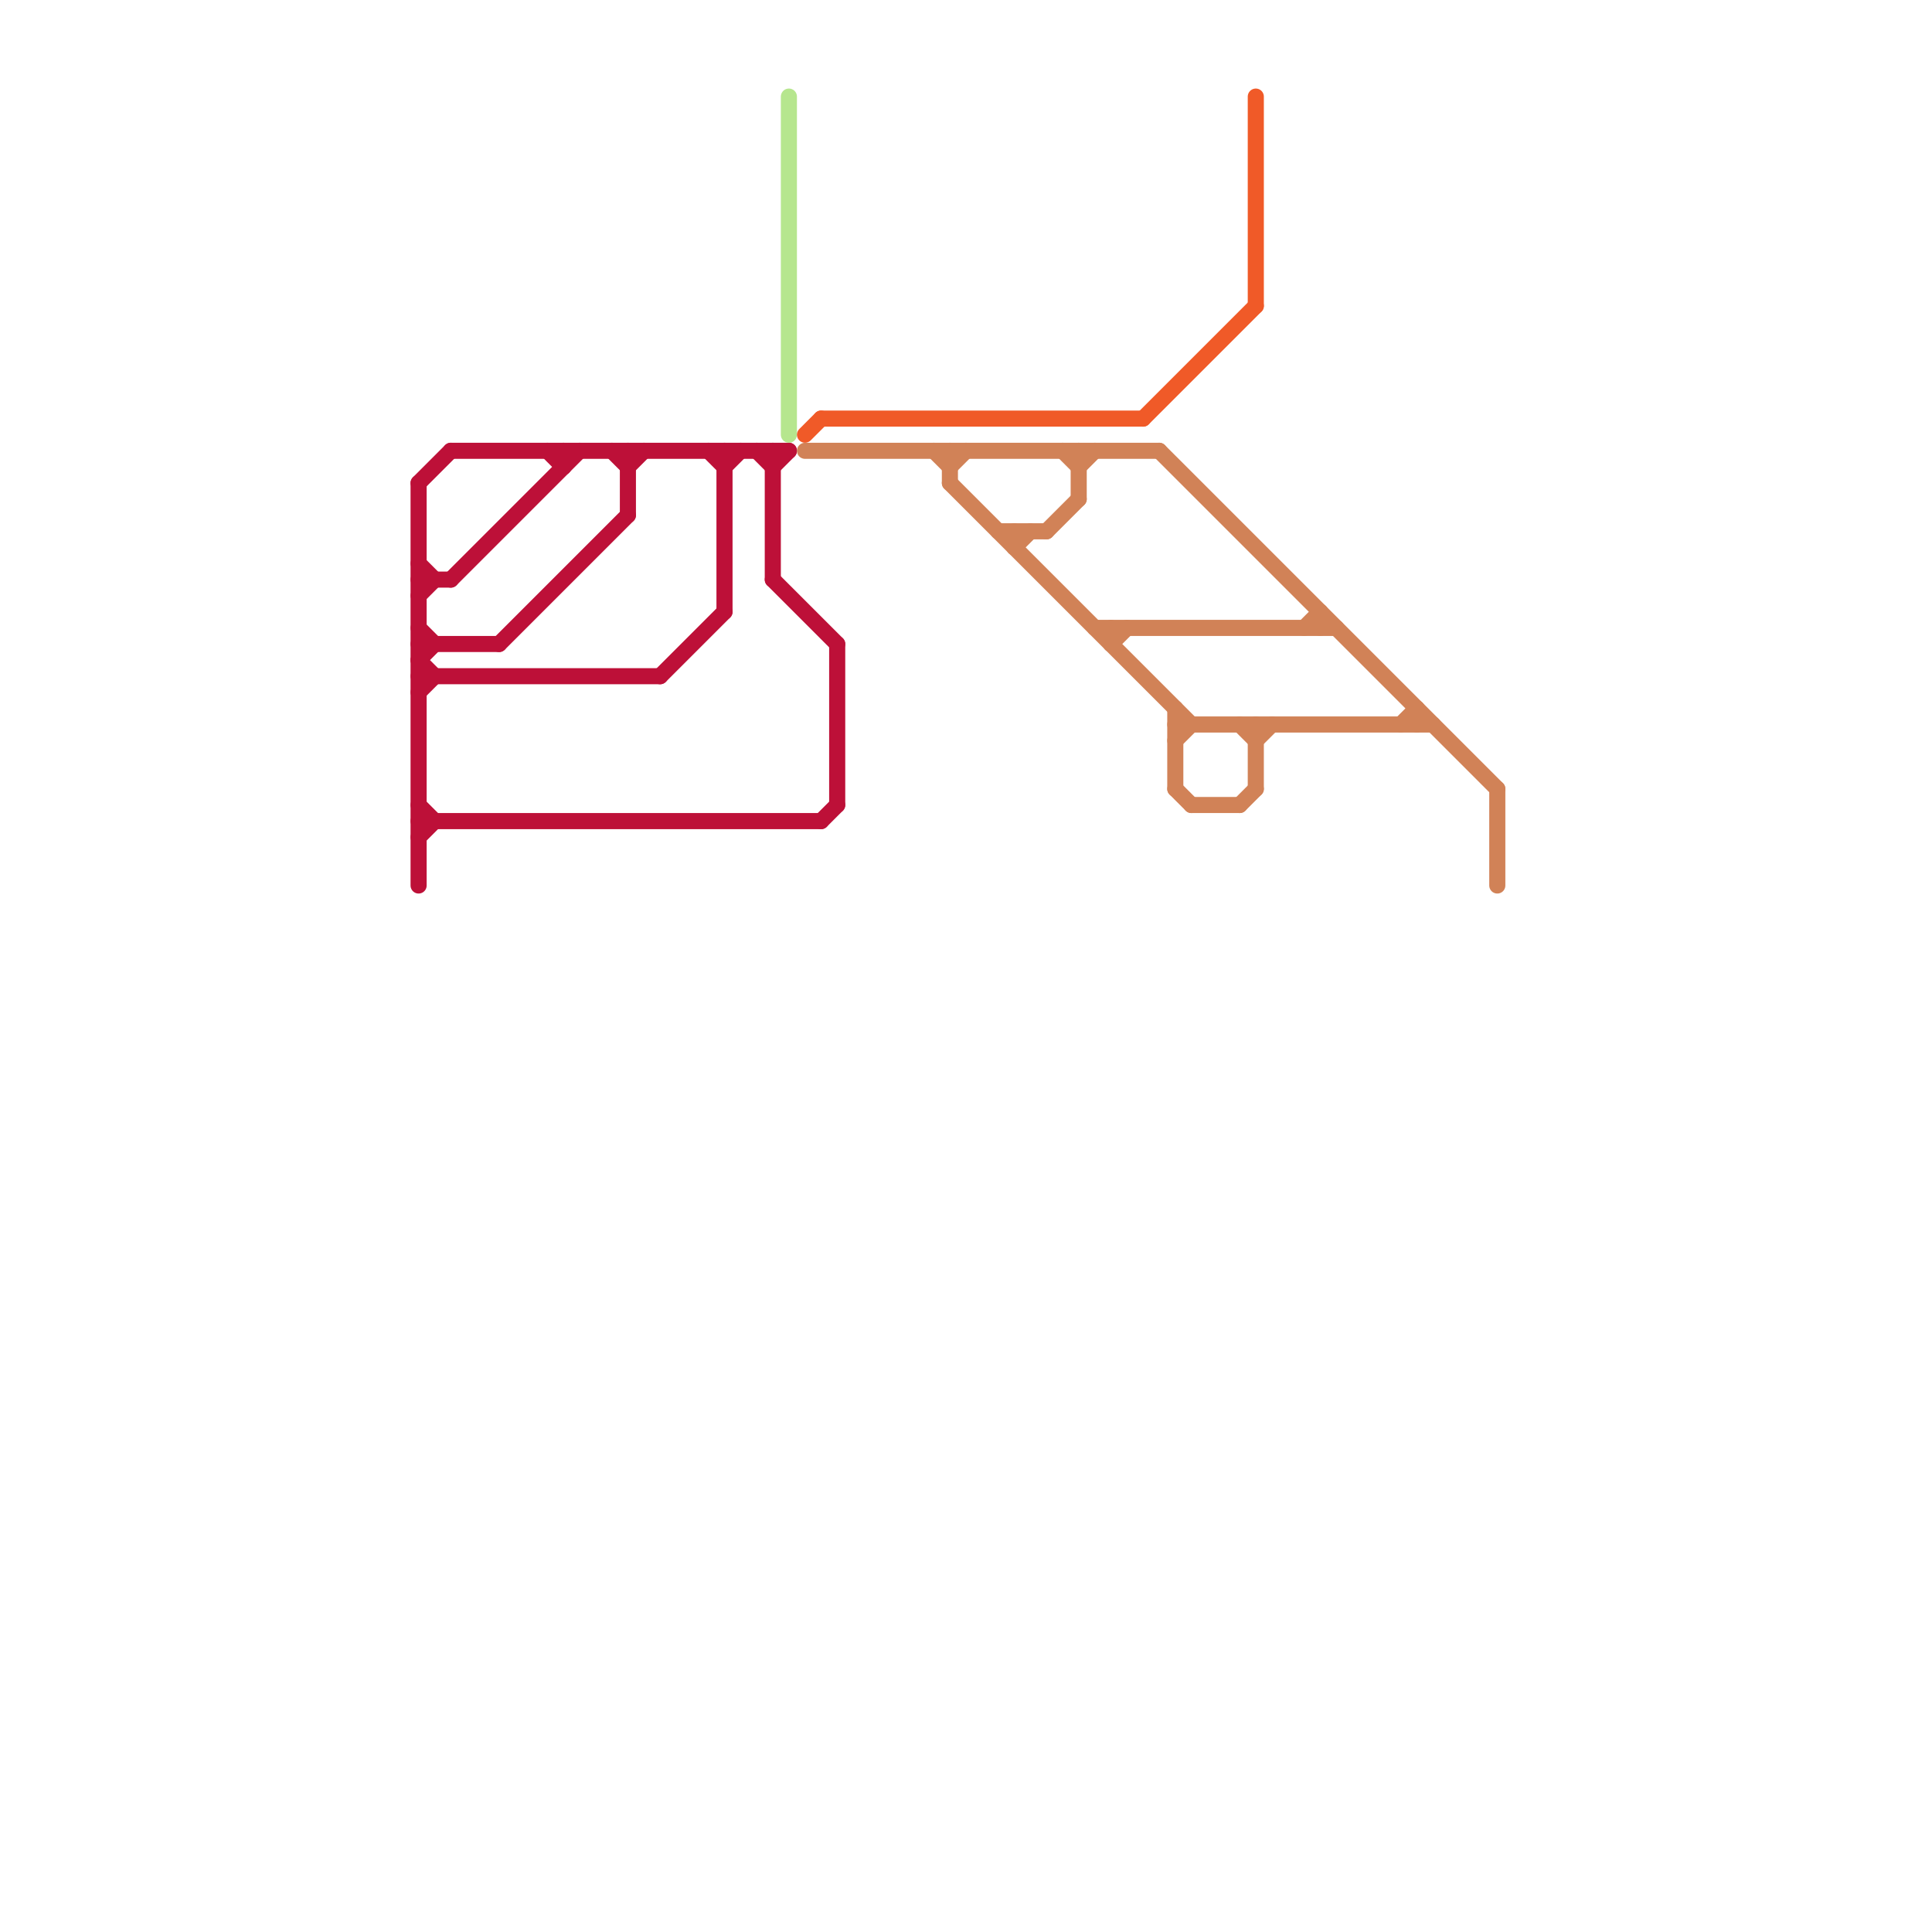 
<svg version="1.1" xmlns="http://www.w3.org/2000/svg" viewBox="0 0 120 120">
<style>text { font: 1px Helvetica; font-weight: 600; white-space: pre; dominant-baseline: central; } line { stroke-width: 1; fill: none; stroke-linecap: round; stroke-linejoin: round; } .c0 { stroke: #bd1038 } .c1 { stroke: #b6e68e } .c2 { stroke: #f05a28 } .c3 { stroke: #d18257 }</style><defs><g id="wm-xf"><circle r="1.2" fill="#000"/><circle r="0.9" fill="#fff"/><circle r="0.6" fill="#000"/><circle r="0.3" fill="#fff"/></g><g id="wm"><circle r="0.6" fill="#000"/><circle r="0.3" fill="#fff"/></g></defs><line class="c0" x1="45" y1="29" x2="46" y2="28"/><line class="c0" x1="26" y1="51" x2="51" y2="51"/><line class="c0" x1="26" y1="35" x2="27" y2="36"/><line class="c0" x1="48" y1="29" x2="49" y2="28"/><line class="c0" x1="45" y1="28" x2="45" y2="38"/><line class="c0" x1="35" y1="28" x2="35" y2="29"/><line class="c0" x1="26" y1="41" x2="27" y2="42"/><line class="c0" x1="26" y1="36" x2="28" y2="36"/><line class="c0" x1="48" y1="28" x2="48" y2="36"/><line class="c0" x1="38" y1="28" x2="39" y2="29"/><line class="c0" x1="26" y1="40" x2="31" y2="40"/><line class="c0" x1="34" y1="28" x2="35" y2="29"/><line class="c0" x1="26" y1="43" x2="27" y2="42"/><line class="c0" x1="48" y1="36" x2="52" y2="40"/><line class="c0" x1="39" y1="28" x2="39" y2="32"/><line class="c0" x1="39" y1="29" x2="40" y2="28"/><line class="c0" x1="26" y1="52" x2="27" y2="51"/><line class="c0" x1="26" y1="37" x2="27" y2="36"/><line class="c0" x1="26" y1="50" x2="27" y2="51"/><line class="c0" x1="26" y1="39" x2="27" y2="40"/><line class="c0" x1="28" y1="28" x2="49" y2="28"/><line class="c0" x1="26" y1="30" x2="28" y2="28"/><line class="c0" x1="41" y1="42" x2="45" y2="38"/><line class="c0" x1="52" y1="40" x2="52" y2="50"/><line class="c0" x1="44" y1="28" x2="45" y2="29"/><line class="c0" x1="28" y1="36" x2="36" y2="28"/><line class="c0" x1="26" y1="42" x2="41" y2="42"/><line class="c0" x1="26" y1="30" x2="26" y2="55"/><line class="c0" x1="31" y1="40" x2="39" y2="32"/><line class="c0" x1="26" y1="41" x2="27" y2="40"/><line class="c0" x1="51" y1="51" x2="52" y2="50"/><line class="c0" x1="47" y1="28" x2="48" y2="29"/><line class="c1" x1="49" y1="6" x2="49" y2="27"/><line class="c2" x1="78" y1="6" x2="78" y2="19"/><line class="c2" x1="71" y1="26" x2="78" y2="19"/><line class="c2" x1="50" y1="27" x2="51" y2="26"/><line class="c2" x1="51" y1="26" x2="71" y2="26"/><line class="c3" x1="73" y1="44" x2="73" y2="49"/><line class="c3" x1="59" y1="28" x2="59" y2="30"/><line class="c3" x1="59" y1="30" x2="74" y2="45"/><line class="c3" x1="78" y1="46" x2="79" y2="45"/><line class="c3" x1="63" y1="33" x2="63" y2="34"/><line class="c3" x1="73" y1="45" x2="89" y2="45"/><line class="c3" x1="87" y1="45" x2="88" y2="44"/><line class="c3" x1="69" y1="40" x2="70" y2="39"/><line class="c3" x1="73" y1="49" x2="74" y2="50"/><line class="c3" x1="66" y1="28" x2="67" y2="29"/><line class="c3" x1="72" y1="28" x2="93" y2="49"/><line class="c3" x1="81" y1="39" x2="82" y2="38"/><line class="c3" x1="88" y1="44" x2="88" y2="45"/><line class="c3" x1="65" y1="33" x2="67" y2="31"/><line class="c3" x1="77" y1="50" x2="78" y2="49"/><line class="c3" x1="63" y1="34" x2="64" y2="33"/><line class="c3" x1="67" y1="29" x2="68" y2="28"/><line class="c3" x1="69" y1="39" x2="69" y2="40"/><line class="c3" x1="58" y1="28" x2="59" y2="29"/><line class="c3" x1="74" y1="50" x2="77" y2="50"/><line class="c3" x1="50" y1="28" x2="72" y2="28"/><line class="c3" x1="62" y1="33" x2="65" y2="33"/><line class="c3" x1="68" y1="39" x2="83" y2="39"/><line class="c3" x1="93" y1="49" x2="93" y2="55"/><line class="c3" x1="73" y1="46" x2="74" y2="45"/><line class="c3" x1="78" y1="45" x2="78" y2="49"/><line class="c3" x1="82" y1="38" x2="82" y2="39"/><line class="c3" x1="59" y1="29" x2="60" y2="28"/><line class="c3" x1="77" y1="45" x2="78" y2="46"/><line class="c3" x1="67" y1="28" x2="67" y2="31"/>
</svg>
